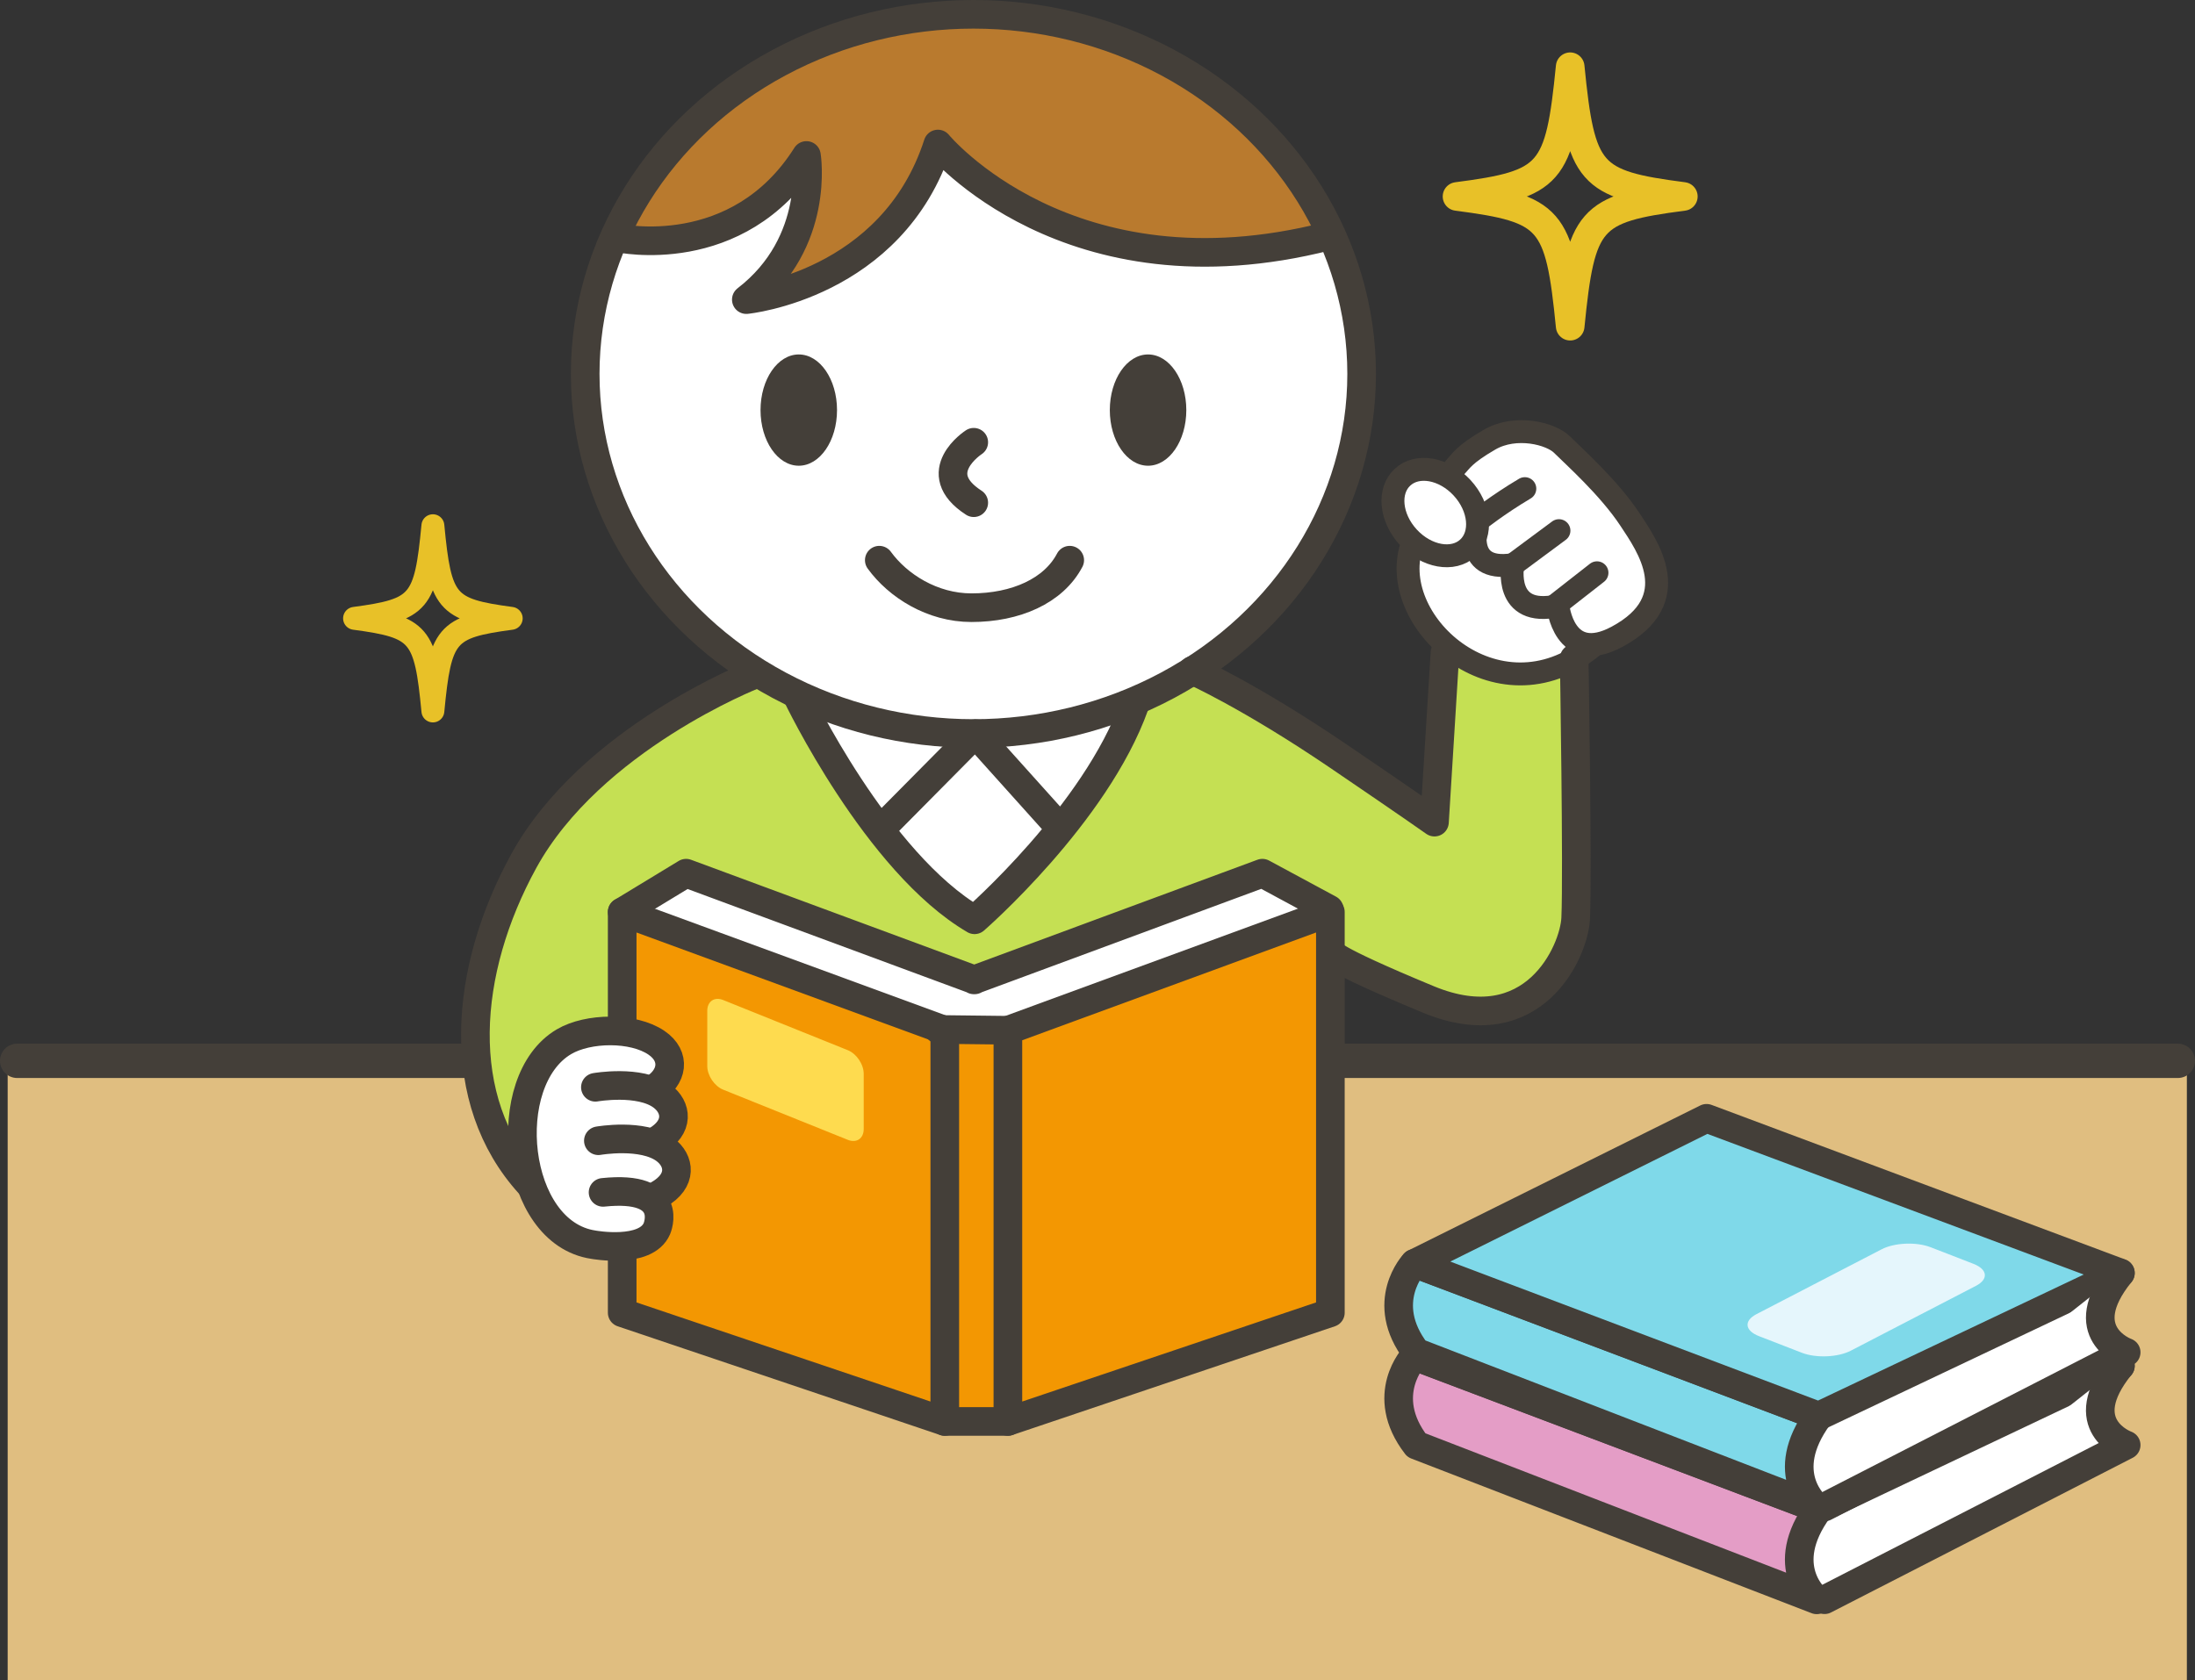 <?xml version="1.0" encoding="UTF-8"?>
<svg id="_レイヤー_2" data-name="レイヤー 2" xmlns="http://www.w3.org/2000/svg" viewBox="0 0 191.67 146.78">
  <rect x="0" y="0" width="191.67" height="146.78" fill="#333333" stroke="none"/>
  <defs>
    <style>
      .cls-1 {
        fill: #e5f6fc;
      }

      .cls-1, .cls-2, .cls-3, .cls-4, .cls-5, .cls-6, .cls-7, .cls-8 {
        stroke-width: 0px;
      }

      .cls-2 {
        fill: #f39702;
      }

      .cls-9, .cls-10, .cls-11, .cls-12, .cls-13, .cls-14, .cls-15, .cls-16, .cls-17 {
        stroke-linecap: round;
        stroke-linejoin: round;
      }

      .cls-9, .cls-10, .cls-11, .cls-16, .cls-17 {
        fill: none;
      }

      .cls-9, .cls-10, .cls-12, .cls-13, .cls-14 {
        stroke-width: 2.5px;
      }

      .cls-9, .cls-11, .cls-12, .cls-13, .cls-14, .cls-15, .cls-16 {
        stroke: #443f39;
      }

      .cls-10, .cls-17 {
        stroke: #e8c128;
      }

      .cls-11 {
        stroke-width: 3px;
      }

      .cls-12 {
        fill: #7fd9e9;
      }

      .cls-13, .cls-6, .cls-15 {
        fill: #fff;
      }

      .cls-3 {
        fill: #e0be80;
      }

      .cls-4 {
        fill: #443f39;
      }

      .cls-5 {
        fill: #b97a2e;
      }

      .cls-14 {
        fill: #e49dc6;
      }

      .cls-15, .cls-16, .cls-17 {
        stroke-width: 2px;
      }

      .cls-7 {
        fill: #c5e053;
      }

      .cls-8 {
        fill: #fedb4f;
      }
    </style>
  </defs>
  <path class="cls-17" d="M44.64,54.01c-5.68.76-6.2,1.37-6.84,8.09-.64-6.72-1.16-7.33-6.84-8.09,5.68-.76,6.2-1.37,6.84-8.09.64,6.72,1.16,7.33,6.84,8.09Z"/>
  <path class="cls-10" d="M146.99,17.16c-8.2,1.06-8.95,1.92-9.88,11.33-.93-9.41-1.68-10.27-9.88-11.33,8.2-1.06,8.95-1.92,9.88-11.33.93,9.41,1.68,10.27,9.88,11.33Z"/>
  <rect class="cls-3" x=".67" y="92.66" width="190.29" height="54.12"/>
  <path class="cls-7" d="M65.83,58.66s-11.5,4.67-19,14.17c0,0-11,15.33-1.67,28.5,0,0-.67-11.67,8.67-11.5l.17-9.83,5.67-3.5,25.17,9.17,25-9.33,6.17,3v4.17s7.67,3.83,10,4.5,10.17,1.83,11.67-8l-.33-22.17s-6.67,2.33-10.83-1.33l-1.33,14.5s-15.17-10.17-20.67-12.5l-4.83,2.33s-8.33,16.5-14.67,19.17c0,0-12.17-8.83-15.33-19.5l-3.83-1.83Z"/>
  <path class="cls-6" d="M99.08,61.58c-3.08,8.75-13.98,18.76-13.98,18.76-8.53-4.99-15.48-19.55-15.48-19.55,0,0,12.88,7.54,29.46.79Z"/>
  <polygon class="cls-2" points="54 79.99 53.71 114.66 81.33 123.91 88.21 123.91 116.33 114.66 116.08 80.29 87.96 90.16 82.46 90.16 54 79.99"/>
  <polygon class="cls-6" points="116.07 79.42 110.23 76.27 85.04 85.59 85.1 85.59 59.91 76.27 54.33 79.66 82.46 90.16 87.96 90.16 116.07 79.42"/>
  <ellipse class="cls-6" cx="85" cy="32.66" rx="33.9" ry="31.41"/>
  <path class="cls-5" d="M54.01,20.79s10.41,2.29,16.41-7.21c0,0,1.25,7.59-5.25,12.59,0,0,12.75-1.25,16.73-13.59,0,0,11.36,13.82,34.02,8.06,0,0-4.01-16.63-30.92-19.39,0,0-23.9-.17-30.99,19.54Z"/>
  <ellipse class="cls-9" cx="85" cy="32.66" rx="33.9" ry="31.41"/>
  <g>
    <ellipse class="cls-4" cx="100.25" cy="35.82" rx="3.34" ry="4.86"/>
    <ellipse class="cls-4" cx="69.75" cy="35.82" rx="3.34" ry="4.86"/>
  </g>
  <path class="cls-9" d="M85.03,38.63s-4.08,2.64,0,5.28"/>
  <path class="cls-9" d="M54.01,20.79s10.41,2.29,16.41-7.21c0,0,1.25,7.59-5.25,12.59,0,0,12.75-1.25,16.73-13.59,0,0,11.36,13.82,34.02,8.06"/>
  <path class="cls-9" d="M93.41,48.93c-1.41,2.69-4.72,4.15-8.58,4.15-3.43,0-6.43-1.92-8.05-4.15"/>
  <g>
    <path class="cls-6" d="M136.04,52.91s.5,5.21,5.16,2.71c6.04-3.24,2.64-7.95,1.14-10.23-1.84-2.8-4.99-5.6-5.95-6.56s-4.02-1.75-6.3-.44c-2.27,1.31-2.53,1.92-2.97,2.36s-2.45,4.37,1.92,4.72c0,0-1.49,4.55,3.06,3.85,0,0-.87,4.64,3.94,3.59Z"/>
    <path class="cls-6" d="M139.02,56.5c-8.31,6.74-18.19-2.36-15.66-9.1l5.69.09,9.97,9.01Z"/>
    <path class="cls-16" d="M136.04,52.91s.5,5.21,5.16,2.71c6.04-3.24,2.64-7.95,1.14-10.23-1.84-2.8-4.99-5.6-5.95-6.56s-4.02-1.75-6.3-.44c-2.27,1.31-2.53,1.92-2.97,2.36s-2.45,4.37,1.92,4.72c0,0-1.49,4.55,3.06,3.85,0,0-.87,4.64,3.94,3.59Z"/>
    <path class="cls-16" d="M129.04,45.48s1.75-1.4,4.11-2.8"/>
    <line class="cls-16" x1="132.11" y1="49.33" x2="136.13" y2="46.35"/>
    <line class="cls-16" x1="135.87" y1="52.83" x2="139.45" y2="50.03"/>
    <ellipse class="cls-15" cx="125.33" cy="44.78" rx="3.19" ry="4.21" transform="translate(2.88 96.92) rotate(-42.73)"/>
    <path class="cls-16" d="M123.36,47.4c-2.54,6.74,7.35,15.83,15.66,9.1"/>
  </g>
  <polygon class="cls-9" points="54.33 79.66 54.33 114.66 82.5 124.16 82.5 89.99 54.33 79.66"/>
  <polygon class="cls-9" points="116.17 79.66 116.17 114.66 88.01 124.16 88.01 89.99 116.17 79.66"/>
  <line class="cls-9" x1="81.95" y1="89.92" x2="88.01" y2="89.99"/>
  <line class="cls-9" x1="82.5" y1="124.16" x2="88.01" y2="124.16"/>
  <polyline class="cls-9" points="116.07 79.42 110.23 76.27 85.04 85.59 85.1 85.59 59.91 76.27 54.33 79.66"/>
  <g>
    <path class="cls-6" d="M46.07,95.15s2.79-8.58,12.28-3.65c0,0,.57,1.84-.57,3.78,0,0,1.98,1.92-.2,4.69,0,0,3.29,2.94-.52,4.55,0,0,2.23,3.62-1.64,4.15,0,0-7.24,1.65-9.73-6.48l.38-7.04Z"/>
    <path class="cls-9" d="M52.25,99.64s3.86-.68,5.82.77c1.29.96,1.56,2.72-.56,3.93"/>
    <path class="cls-9" d="M51.99,94.97s3.86-.68,5.82.77c1.29.96,1.56,2.72-.56,3.93"/>
    <path class="cls-9" d="M56.99,95.16c1.76-1.01,2.07-2.9.33-4.08-2.04-1.39-5.97-1.33-8.07-.09-5.78,3.4-4.47,16.69,2.57,17.73,0,0,4.57.84,5.54-1.4,0,0,1.66-3.84-4.7-3.17"/>
  </g>
  <path class="cls-9" d="M104.13,58.56s4.93,2.18,12.73,7.48c6.56,4.46,8.4,5.77,8.4,5.77l.92-14.83"/>
  <path class="cls-9" d="M137.46,57.51s.31,18.71.13,22.7c-.13,2.89-3.67,10.89-12.86,7.09-9.19-3.81-8.4-4.07-8.4-4.07"/>
  <path class="cls-9" d="M65.81,58.95s-14.21,5.57-20.08,16.27c-5.25,9.58-6.17,20.86.52,28.21"/>
  <path class="cls-9" d="M69.62,60.79s6.95,14.56,15.48,19.55c0,0,10.56-9.18,13.98-18.76"/>
  <polyline class="cls-9" points="77 72.33 85.17 64.08 92.58 72.33"/>
  <line class="cls-11" x1="116.5" y1="92.66" x2="190.17" y2="92.66"/>
  <line class="cls-11" x1="1.5" y1="92.66" x2="40.5" y2="92.66"/>
  <g>
    <g>
      <path class="cls-6" d="M185.16,119.3c-4.22,5.24.51,6.92.51,6.92l-26.34,13.51s-5.07-3.04-.34-7.94l26.18-12.5Z"/>
      <g>
        <path class="cls-14" d="M158.81,131.8l-35.3-13.34s-3.21,3.38.17,7.77l34.96,13.51s-3.55-2.87.17-7.94Z"/>
        <polygon class="cls-14" points="123.52 118.45 158.81 131.8 185.16 119.3 149.02 105.79 123.52 118.45"/>
        <path class="cls-13" d="M159.32,139.73l26.34-13.51s-4.73-1.69-.51-6.92"/>
      </g>
    </g>
    <g>
      <path class="cls-6" d="M185.16,111.19c-4.22,5.24.51,6.92.51,6.92l-26.34,13.51s-5.07-3.04-.34-7.94l26.18-12.5Z"/>
      <g>
        <path class="cls-12" d="M158.81,123.69l-35.3-13.34s-3.21,3.38.17,7.77l34.96,13.51s-3.55-2.87.17-7.94Z"/>
        <polygon class="cls-12" points="123.52 110.35 158.81 123.69 185.16 111.19 149.02 97.68 123.52 110.35"/>
        <path class="cls-13" d="M159.32,131.63l26.34-13.51s-4.73-1.69-.51-6.92"/>
      </g>
    </g>
    <path class="cls-1" d="M153.37,114.79l10.94-5.67c1.12-.58,3.03-.66,4.27-.18l3.74,1.45c1.24.48,1.34,1.34.23,1.92l-10.94,5.67c-1.12.58-3.03.66-4.27.18l-3.74-1.45c-1.24-.48-1.34-1.34-.23-1.92Z"/>
  </g>
  <path class="cls-8" d="M75.42,98.62c0,.83-.63,1.25-1.39.94l-10.88-4.38c-.77-.31-1.39-1.24-1.39-2.06v-4.83c0-.83.63-1.25,1.39-.94l10.88,4.38c.77.31,1.39,1.24,1.39,2.06v4.83Z"/>
</svg>